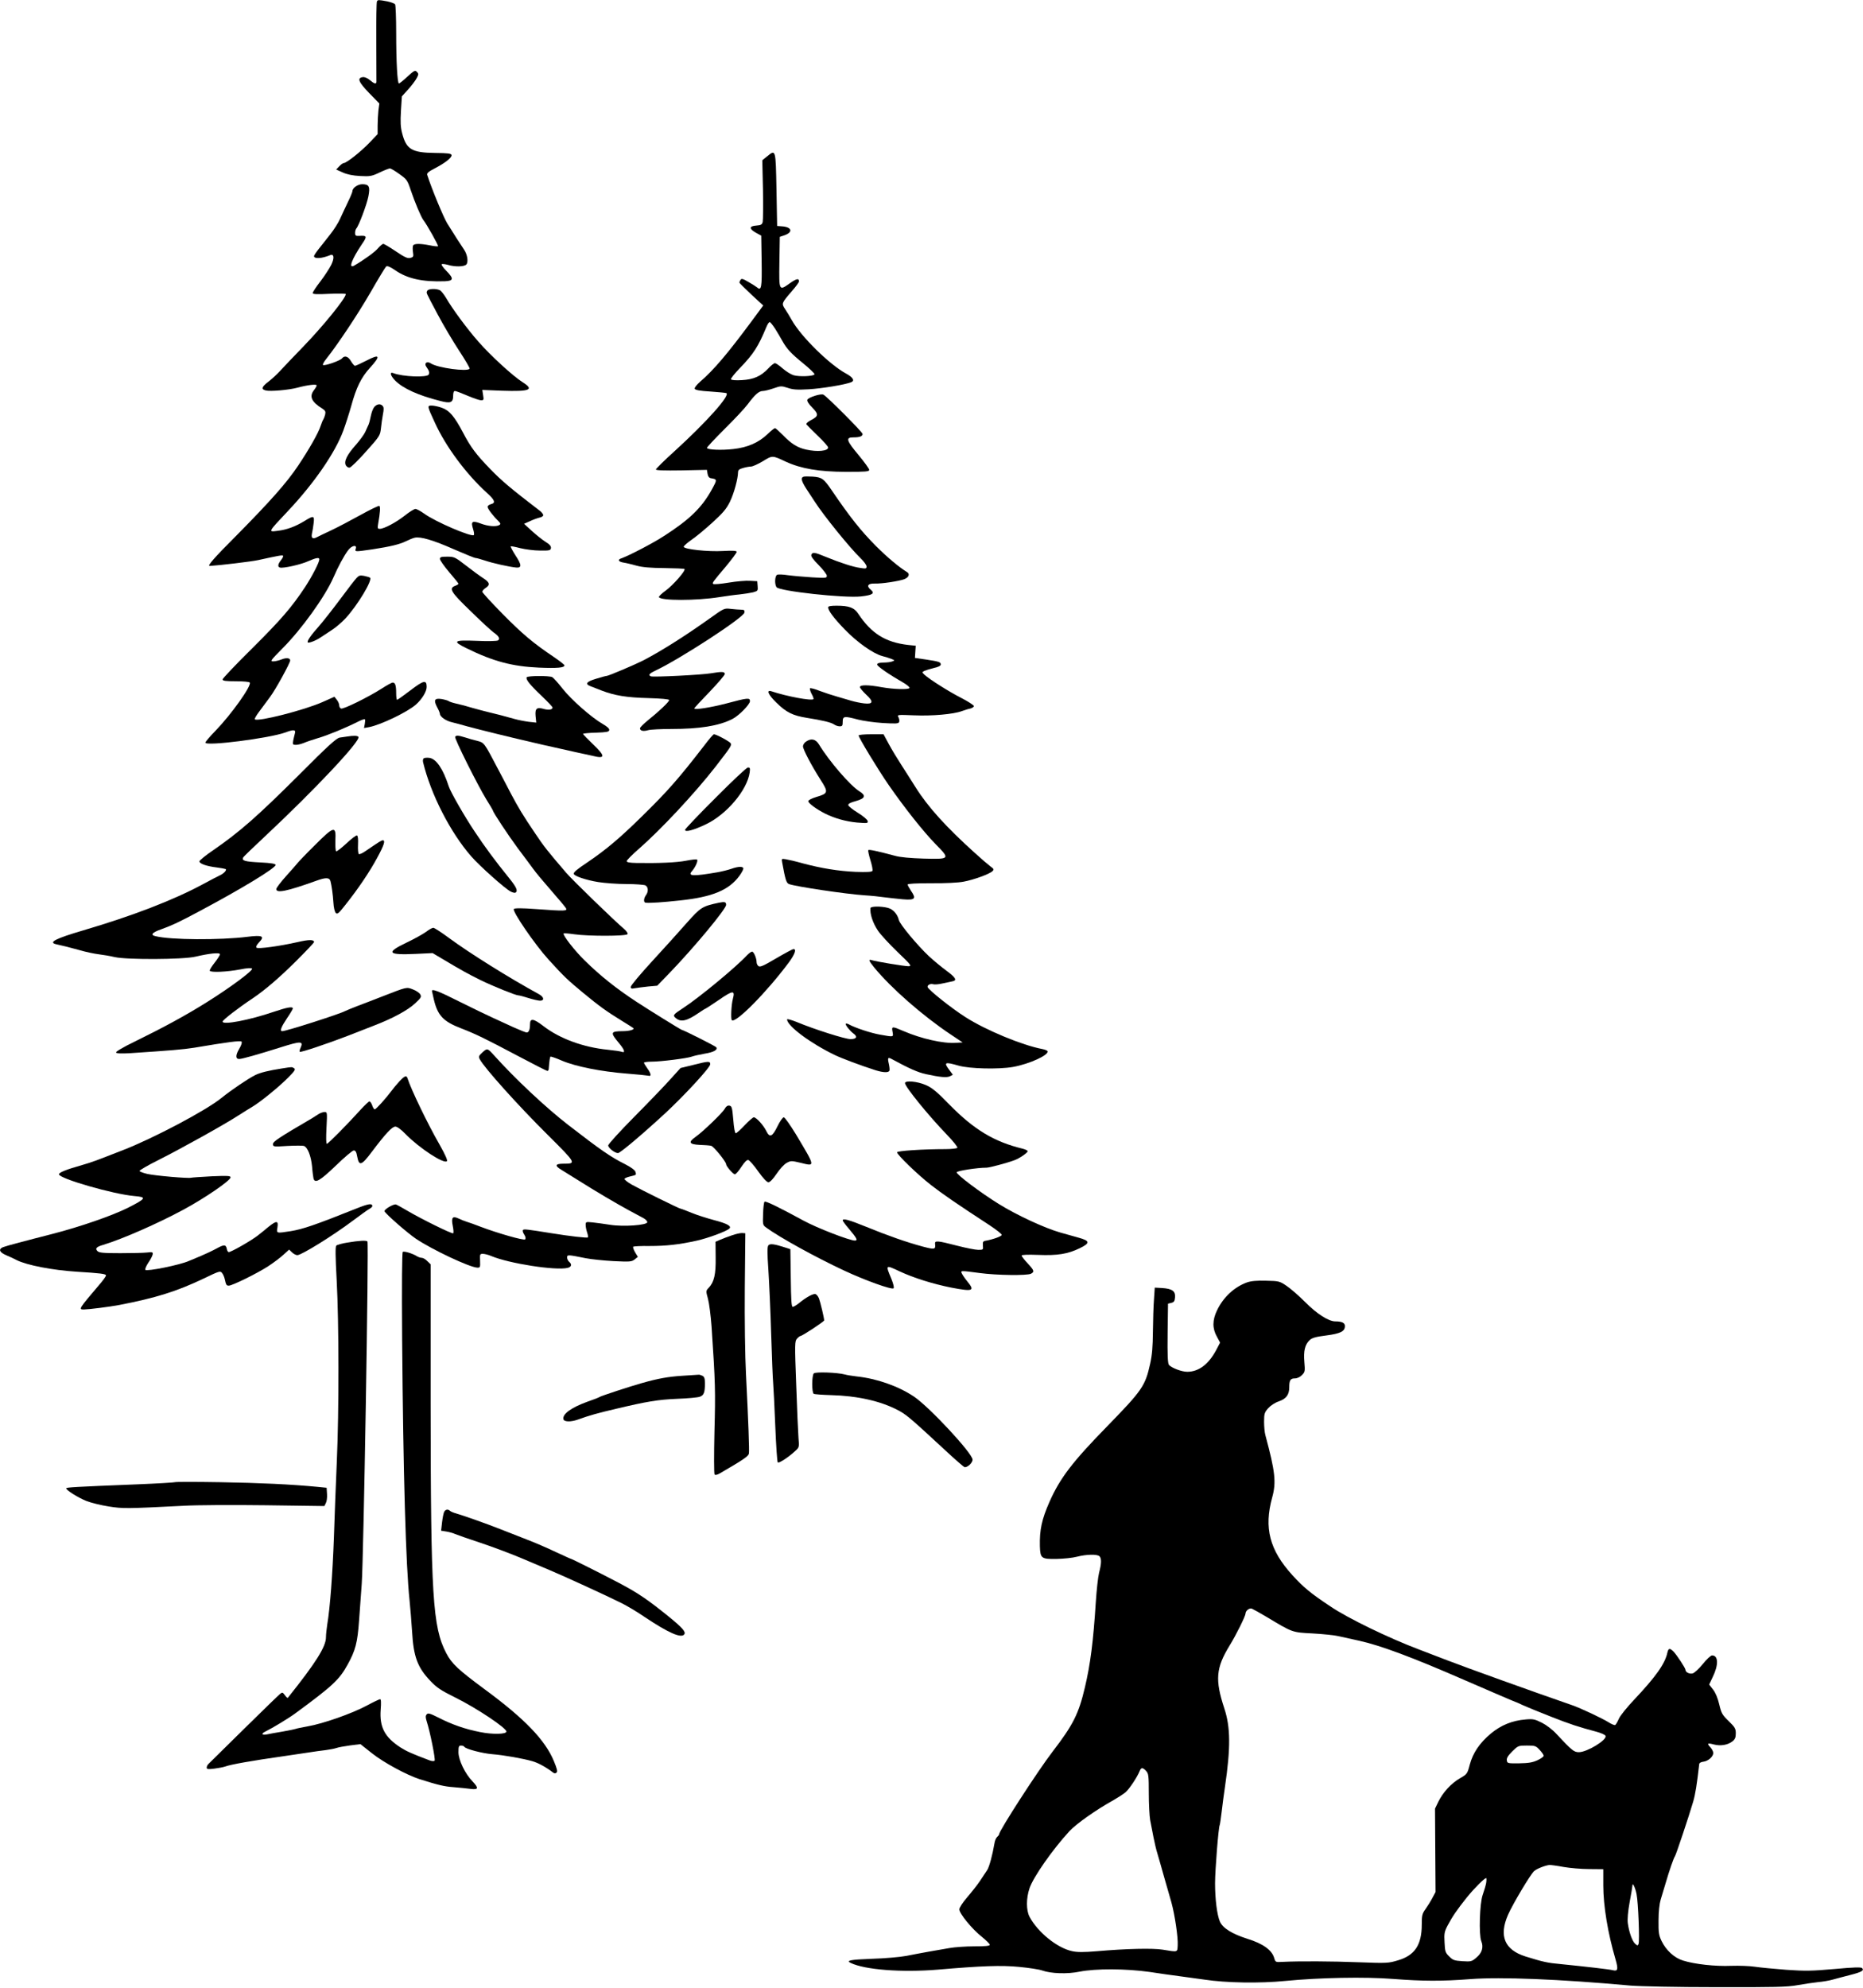 <?xml version="1.0" standalone="no"?>
<!DOCTYPE svg PUBLIC "-//W3C//DTD SVG 20010904//EN"
 "http://www.w3.org/TR/2001/REC-SVG-20010904/DTD/svg10.dtd">
<svg version="1.0" xmlns="http://www.w3.org/2000/svg"
 width="1406pt" height="1500pt" viewBox="0 0 1406 1500"
 preserveAspectRatio="xMidYMid meet">
<g transform="translate(0,1500) scale(0.1,-0.1)"
fill="#000000" stroke="none">
<path d="M2845 14990 c-4 -6 -6 -142 -5 -303 1 -160 1 -298 1 -304 -1 -20 -16
-16 -50 13 -18 15 -40 24 -53 22 -45 -6 -32 -37 47 -119 l78 -80 -7 -52 c-3
-28 -6 -81 -6 -115 l0 -64 -62 -65 c-64 -67 -173 -153 -193 -153 -6 0 -22 -11
-35 -25 l-23 -24 49 -22 c33 -15 75 -24 131 -27 76 -4 88 -2 149 27 36 17 71
31 78 30 6 0 38 -19 70 -42 57 -41 61 -47 86 -122 31 -92 78 -203 95 -225 26
-33 116 -193 111 -198 -3 -2 -31 0 -62 7 -78 15 -121 14 -127 -3 -3 -8 -3 -31
0 -50 5 -31 3 -36 -21 -42 -21 -5 -42 5 -109 50 -46 31 -88 56 -94 56 -7 0
-24 -15 -40 -33 -23 -28 -103 -86 -180 -131 -46 -26 -18 48 58 161 42 61 40
67 -23 63 -23 -1 -28 3 -28 22 0 13 4 28 9 34 18 18 79 180 91 241 15 75 6 93
-46 93 -34 0 -74 -28 -74 -52 0 -6 -15 -44 -34 -82 -19 -39 -45 -96 -59 -126
-13 -30 -47 -84 -76 -120 -28 -36 -67 -85 -86 -109 -19 -24 -35 -48 -35 -53 0
-23 59 -19 122 7 29 12 33 -22 8 -73 -13 -26 -49 -82 -81 -124 -33 -42 -59
-82 -59 -89 0 -9 29 -11 125 -6 69 3 125 2 125 -2 0 -30 -170 -240 -321 -396
-69 -71 -146 -152 -170 -178 -24 -27 -65 -65 -91 -85 -54 -41 -60 -59 -22 -68
34 -9 177 4 239 21 74 20 145 29 145 17 0 -5 -9 -21 -20 -35 -38 -48 -19 -90
63 -140 22 -15 26 -22 21 -45 -4 -15 -10 -31 -14 -37 -4 -5 -13 -27 -20 -48
-16 -52 -89 -180 -171 -302 -85 -127 -209 -267 -465 -526 -170 -170 -222 -230
-201 -229 71 4 316 33 365 44 156 34 182 39 188 33 4 -3 -3 -18 -15 -33 -24
-30 -27 -50 -9 -56 23 -8 158 22 215 48 59 26 83 30 83 14 0 -23 -54 -127
-106 -207 -104 -157 -180 -245 -403 -467 -122 -120 -221 -225 -221 -232 0 -11
22 -14 99 -14 58 0 103 -4 106 -10 15 -24 -139 -240 -259 -364 -42 -43 -76
-83 -76 -89 0 -29 485 33 605 77 60 23 79 21 71 -6 -4 -13 -9 -38 -13 -55 -5
-30 -3 -33 20 -33 15 0 41 7 59 14 18 8 67 25 108 37 73 21 206 76 302 124 25
13 49 21 52 18 3 -3 2 -19 -1 -36 l-6 -30 39 7 c88 17 288 113 353 170 46 41
81 98 81 133 0 56 -22 51 -123 -26 -51 -39 -96 -71 -100 -71 -4 0 -7 22 -7 49
0 59 -7 81 -26 81 -8 0 -46 -21 -86 -47 -99 -63 -287 -156 -304 -149 -8 3 -14
14 -14 25 0 10 -8 29 -18 41 l-18 23 -90 -40 c-137 -61 -490 -151 -511 -130
-3 4 12 30 34 59 21 29 58 78 80 108 42 55 153 258 153 277 0 19 -29 22 -64 8
-20 -8 -48 -15 -63 -15 -26 0 -21 7 69 98 144 144 321 391 383 532 37 85 81
167 112 208 27 37 69 45 58 12 -8 -24 -8 -24 124 -5 137 21 208 38 256 62 22
11 51 23 65 26 43 10 139 -18 295 -87 83 -36 156 -66 164 -66 8 0 39 -9 70
-19 58 -20 184 -48 236 -53 44 -4 43 20 -5 92 -22 35 -38 65 -36 68 3 2 35 -4
73 -14 37 -9 104 -18 148 -18 73 -1 80 1 83 19 2 14 -10 28 -41 47 -24 15 -70
52 -102 81 l-60 55 45 20 c25 12 57 23 73 27 15 3 27 11 27 18 0 7 -12 23 -27
34 -214 164 -287 225 -371 312 -109 112 -150 167 -207 276 -66 125 -104 169
-162 189 -25 9 -60 16 -75 16 -35 0 -35 -2 24 -129 83 -182 236 -387 391 -528
62 -56 70 -78 32 -87 -14 -4 -25 -12 -25 -20 0 -14 38 -65 79 -105 19 -19 21
-25 10 -32 -24 -15 -86 -10 -141 11 -64 24 -76 16 -58 -40 7 -22 10 -43 6 -47
-17 -17 -294 102 -375 162 -27 19 -56 35 -66 35 -9 0 -45 -22 -80 -50 -65 -51
-156 -100 -189 -100 -16 0 -18 5 -12 38 15 84 18 130 9 135 -5 3 -69 -28 -143
-69 -74 -41 -173 -93 -220 -115 -47 -22 -93 -44 -102 -49 -36 -20 -51 -13 -44
23 4 17 10 53 13 80 7 57 0 59 -69 16 -69 -42 -134 -66 -202 -74 -74 -10 -75
-12 76 148 199 211 358 442 419 608 17 46 44 130 60 187 38 139 75 215 143
289 81 89 73 105 -27 53 -43 -22 -82 -40 -88 -40 -5 0 -19 16 -30 35 -22 37
-48 45 -68 21 -15 -18 -130 -58 -143 -50 -5 3 6 24 25 47 87 110 234 330 332
499 59 103 113 192 119 197 8 7 29 -1 67 -27 93 -65 208 -90 377 -84 66 3 68
20 10 79 -23 23 -39 46 -35 49 4 4 24 2 46 -4 55 -17 126 -15 141 3 16 20 7
76 -18 112 -17 24 -82 125 -127 198 -28 46 -117 260 -151 366 -4 12 11 25 58
49 80 42 129 81 126 100 -3 12 -26 15 -125 16 -175 2 -217 27 -248 149 -12 45
-14 84 -9 169 l7 109 48 53 c26 29 55 67 64 85 15 28 15 33 1 47 -13 14 -21
10 -71 -36 -31 -29 -60 -52 -64 -52 -12 0 -21 162 -21 384 0 111 -4 207 -8
213 -4 7 -32 17 -61 23 -66 12 -68 12 -76 0z"/>
<path d="M5789 13820 l-36 -29 5 -221 c2 -121 1 -231 -2 -244 -5 -21 -13 -25
-49 -28 -54 -4 -55 -24 -2 -54 l40 -22 3 -193 c3 -200 -2 -226 -35 -197 -10 8
-40 27 -67 42 -39 23 -50 26 -57 15 -5 -8 -9 -17 -9 -21 0 -3 41 -44 90 -90
l90 -83 -85 -115 c-185 -250 -290 -373 -389 -458 -28 -25 -46 -47 -43 -55 4
-10 37 -16 118 -21 62 -4 117 -10 121 -12 29 -18 -149 -217 -389 -436 -79 -71
-143 -135 -143 -140 0 -7 64 -9 192 -7 l193 4 5 -30 c3 -20 12 -31 25 -33 48
-8 48 -10 10 -80 -77 -141 -168 -230 -364 -356 -81 -53 -263 -148 -323 -169
-30 -10 -20 -26 20 -32 20 -3 64 -14 97 -23 43 -12 103 -17 208 -18 81 -1 150
-4 153 -7 11 -11 -86 -122 -141 -162 -30 -22 -54 -44 -52 -50 9 -28 283 -28
457 0 47 7 114 17 150 20 36 4 82 11 103 16 36 10 38 12 35 47 l-3 37 -55 3
c-30 2 -103 -4 -162 -14 -59 -10 -111 -14 -115 -10 -9 8 -9 9 95 132 45 54 82
104 82 110 0 9 -27 11 -101 7 -115 -7 -299 13 -299 32 0 6 26 29 57 51 32 21
103 80 158 130 82 75 107 104 134 159 31 64 60 172 61 222 0 17 9 24 38 32 20
6 47 11 60 11 12 0 52 18 89 40 73 45 71 45 173 -3 115 -53 249 -76 453 -77
151 0 177 2 177 15 0 8 -36 58 -80 111 -92 110 -100 134 -41 134 49 0 71 8 71
26 0 13 -266 280 -295 296 -18 11 -115 -20 -122 -38 -4 -10 10 -32 37 -59 50
-51 48 -65 -10 -95 -23 -12 -38 -25 -34 -32 4 -5 42 -44 85 -85 44 -42 79 -82
79 -89 0 -27 -81 -35 -166 -16 -65 14 -113 44 -176 110 -28 28 -55 52 -59 52
-5 0 -30 -20 -56 -45 -68 -65 -151 -101 -259 -113 -89 -10 -190 -6 -199 8 -2
4 57 67 131 141 75 74 155 159 177 189 55 74 85 100 114 100 13 0 49 9 81 20
54 19 59 19 106 4 40 -14 72 -16 160 -11 99 6 271 34 319 53 30 11 15 37 -37
65 -126 68 -341 280 -410 403 -15 27 -38 65 -51 84 -28 42 -27 45 50 134 30
34 55 68 55 75 0 25 -19 21 -66 -12 -86 -61 -85 -64 -82 157 l3 191 33 11 c68
23 60 62 -13 68 l-40 3 -5 275 c-6 307 -5 304 -71 250z m62 -1302 c18 -29 42
-69 52 -88 35 -63 68 -98 158 -171 49 -40 88 -77 86 -83 -5 -15 -114 -20 -158
-7 -20 6 -57 29 -82 51 -25 22 -51 40 -59 40 -7 0 -30 -18 -50 -40 -56 -59
-110 -83 -199 -88 -45 -3 -79 0 -82 6 -4 5 28 45 70 88 100 104 136 160 197
307 8 20 19 37 25 37 5 0 24 -24 42 -52z"/>
<path d="M3224 12805 c-7 -17 -15 0 79 -177 43 -81 116 -204 162 -274 46 -70
82 -131 79 -136 -15 -24 -241 6 -292 40 -30 20 -54 2 -34 -26 20 -28 24 -41
18 -57 -9 -25 -196 -18 -268 10 -30 12 -21 -21 15 -57 59 -59 173 -111 339
-153 79 -21 98 -13 98 41 0 22 5 34 13 34 8 0 50 -16 94 -35 45 -19 91 -35
103 -35 21 0 22 3 16 39 l-6 39 149 -6 c212 -7 246 7 154 65 -70 44 -244 203
-334 307 -83 94 -196 247 -243 329 -16 26 -36 52 -46 57 -29 15 -90 12 -96 -5z"/>
<path d="M2825 11930 c-9 -10 -21 -41 -26 -67 -5 -26 -13 -57 -18 -68 -5 -11
-17 -36 -25 -55 -9 -19 -41 -63 -71 -97 -66 -74 -91 -124 -75 -154 7 -11 19
-19 29 -17 10 2 66 56 124 122 103 115 106 120 112 175 3 31 10 78 15 105 7
35 7 53 -1 62 -16 20 -43 17 -64 -6z"/>
<path d="M6063 11403 c-21 -8 -15 -33 23 -92 20 -31 48 -74 63 -96 68 -106
266 -350 345 -426 25 -24 46 -52 46 -63 0 -16 -5 -18 -47 -11 -54 7 -152 39
-262 84 -84 35 -99 37 -108 15 -4 -11 14 -36 56 -78 33 -34 61 -70 61 -80 0
-18 -7 -18 -112 -12 -62 4 -143 11 -180 16 -37 6 -74 7 -82 4 -18 -7 -22 -69
-6 -94 19 -30 513 -84 638 -70 88 10 107 23 73 51 -34 28 -21 48 31 46 50 -2
183 18 222 33 35 13 45 40 21 54 -57 34 -151 113 -233 195 -116 117 -195 216
-336 423 -59 87 -74 97 -142 102 -32 2 -65 2 -71 -1z"/>
<path d="M3320 10783 c0 -10 32 -55 70 -100 39 -45 70 -84 70 -87 0 -4 -11
-11 -25 -16 -50 -19 -33 -47 118 -192 78 -77 157 -149 174 -161 38 -26 49 -47
31 -59 -7 -5 -79 -7 -160 -3 -176 7 -188 -2 -75 -57 200 -98 343 -136 543
-145 140 -6 194 -1 194 17 0 5 -35 32 -77 61 -157 105 -241 176 -390 327 -84
85 -153 161 -153 167 0 7 11 20 25 29 36 23 31 42 -17 73 -24 15 -82 58 -130
95 -84 65 -90 68 -143 68 -46 0 -55 -3 -55 -17z"/>
<path d="M2690 10638 c-12 -12 -67 -84 -122 -158 -55 -74 -126 -164 -157 -200
-67 -75 -96 -118 -88 -127 8 -7 62 14 97 38 14 9 51 33 82 54 32 20 79 61 106
90 91 99 204 287 185 306 -5 4 -25 10 -45 14 -31 6 -40 3 -58 -17z"/>
<path d="M6250 10418 c0 -25 42 -81 126 -168 93 -96 214 -182 283 -200 24 -6
55 -16 70 -22 24 -10 25 -11 6 -18 -11 -5 -41 -9 -67 -9 -34 -1 -48 -5 -48
-15 0 -13 88 -74 203 -140 26 -16 44 -32 41 -37 -8 -13 -118 -10 -209 6 -104
19 -165 19 -165 1 0 -7 21 -32 46 -56 59 -54 54 -75 -15 -67 -27 3 -70 12 -97
20 -27 8 -76 22 -109 32 -33 9 -90 28 -128 42 -37 15 -70 23 -74 20 -3 -4 2
-22 12 -42 11 -19 17 -37 14 -40 -15 -14 -198 20 -316 59 -42 14 -26 -25 36
-85 75 -74 124 -98 230 -115 119 -19 183 -34 206 -50 11 -8 30 -14 42 -14 20
0 23 5 23 35 0 42 11 44 115 16 39 -10 123 -22 187 -26 101 -6 119 -5 124 8 3
9 1 24 -5 35 -11 20 -9 20 117 15 135 -6 298 8 362 32 19 7 47 16 63 19 15 4
27 12 27 19 0 6 -44 35 -97 62 -96 49 -240 141 -277 175 -18 18 -18 18 0 28
11 5 43 15 72 22 33 7 52 17 52 26 0 19 -13 23 -112 38 l-83 12 3 46 3 46 -58
6 c-171 20 -276 86 -375 234 -31 48 -70 62 -165 62 -44 0 -63 -4 -63 -12z"/>
<path d="M5355 10333 c-187 -133 -363 -244 -495 -313 -68 -35 -268 -120 -283
-120 -5 0 -40 -9 -78 -21 -74 -22 -87 -40 -41 -57 15 -6 52 -20 82 -32 99 -38
190 -53 353 -57 98 -3 157 -8 157 -15 0 -13 -77 -86 -157 -150 -35 -28 -63
-56 -63 -63 0 -19 25 -25 62 -14 18 5 96 9 172 9 217 0 360 23 463 75 49 25
133 110 133 135 0 27 -16 26 -180 -18 -116 -30 -240 -50 -240 -37 0 4 52 60
115 125 63 66 115 126 115 135 0 18 -22 19 -105 5 -69 -12 -433 -30 -452 -23
-23 9 -14 21 35 44 189 90 665 400 670 437 3 18 -2 22 -25 22 -15 0 -50 3 -78
6 -50 6 -51 5 -160 -73z"/>
<path d="M3975 9890 c-9 -15 24 -57 114 -142 45 -43 81 -81 81 -86 0 -16 -27
-21 -62 -12 -57 17 -71 6 -66 -52 l5 -50 -56 6 c-31 4 -78 13 -106 21 -87 24
-138 38 -195 51 -30 7 -86 22 -125 33 -38 12 -92 26 -120 32 -27 6 -55 15 -60
20 -6 4 -30 11 -53 15 -53 8 -61 -8 -33 -62 12 -21 21 -44 21 -50 0 -21 45
-53 90 -63 25 -6 77 -20 115 -31 80 -22 351 -89 510 -125 33 -8 98 -23 145
-33 47 -11 121 -27 165 -37 44 -9 98 -21 120 -26 105 -27 107 -7 11 85 -42 40
-76 75 -76 79 0 3 44 8 97 9 81 3 98 6 101 19 2 11 -15 27 -50 47 -85 49 -238
184 -303 267 -33 42 -68 81 -77 86 -23 12 -185 11 -193 -1z"/>
<path d="M5318 9379 c-197 -255 -281 -350 -474 -539 -166 -163 -270 -251 -409
-345 -81 -54 -105 -75 -105 -87 0 -17 92 -48 184 -63 50 -8 146 -15 214 -15
68 0 132 -5 143 -10 22 -13 24 -47 4 -74 -18 -24 -19 -56 -2 -57 37 -3 128 3
257 17 247 26 372 78 451 187 16 22 29 46 29 54 0 17 -37 17 -90 -2 -23 -8
-70 -20 -104 -26 -186 -32 -228 -30 -194 8 27 31 49 81 38 88 -5 3 -42 -1 -82
-9 -69 -14 -213 -20 -375 -17 -53 1 -73 5 -73 14 0 7 40 48 90 91 170 149 423
420 579 620 115 149 123 160 116 177 -5 13 -109 69 -127 69 -5 0 -36 -36 -70
-81z"/>
<path d="M6480 9451 c0 -16 146 -257 227 -374 117 -169 262 -352 353 -445 112
-114 111 -115 -88 -110 -100 3 -179 10 -217 21 -135 36 -196 49 -202 43 -3 -3
4 -37 16 -76 12 -38 19 -75 15 -81 -5 -8 -43 -10 -128 -7 -131 6 -259 27 -401
65 -49 14 -105 27 -124 30 -33 5 -33 5 -28 -23 24 -134 32 -156 51 -164 50
-19 433 -76 571 -85 50 -3 117 -10 150 -15 33 -4 95 -11 137 -15 94 -8 105 4
64 63 -14 21 -26 43 -26 48 0 7 63 10 178 10 105 -1 205 4 245 12 76 14 194
57 217 79 13 13 11 17 -15 36 -16 12 -68 56 -115 99 -220 198 -358 351 -450
498 -29 47 -78 122 -107 168 -30 46 -73 117 -95 158 l-40 74 -94 0 c-52 0 -94
-4 -94 -9z"/>
<path d="M2620 9443 c-14 -2 -39 -6 -56 -8 -25 -4 -89 -62 -305 -279 -320
-319 -452 -434 -649 -570 -58 -39 -105 -78 -105 -85 0 -18 56 -37 132 -46 32
-4 62 -10 66 -12 11 -7 -14 -34 -43 -47 -14 -6 -72 -37 -130 -68 -221 -119
-529 -238 -900 -347 -214 -63 -270 -92 -203 -106 47 -10 95 -22 178 -45 44
-13 107 -26 140 -30 33 -4 87 -13 120 -21 92 -21 517 -19 610 3 106 25 185 33
185 18 0 -7 -18 -35 -40 -63 -22 -28 -39 -55 -37 -61 6 -15 132 -9 231 10 49
10 82 12 88 6 12 -12 -164 -143 -342 -254 -156 -98 -322 -188 -538 -294 -95
-46 -150 -79 -146 -85 5 -8 39 -9 108 -5 303 20 399 28 481 41 261 44 349 55
358 46 5 -5 -1 -27 -18 -55 -28 -47 -28 -76 0 -76 22 0 145 35 313 88 152 48
173 48 151 -2 -7 -14 -10 -29 -7 -32 7 -6 205 60 363 121 61 24 151 59 200 78
138 53 251 114 307 166 45 42 50 49 40 68 -7 12 -31 29 -56 38 -49 19 -43 20
-236 -55 -58 -23 -140 -54 -182 -70 -42 -16 -85 -34 -95 -39 -40 -22 -443
-151 -473 -151 -20 0 -9 30 35 96 25 36 45 71 45 75 0 17 -43 9 -144 -25 -184
-63 -386 -101 -386 -74 0 12 116 102 229 177 89 60 197 152 324 278 75 75 137
140 137 145 0 20 -38 20 -124 0 -136 -31 -299 -53 -310 -42 -6 6 1 21 19 40
45 47 26 56 -87 42 -208 -26 -581 -24 -696 5 -39 9 -24 28 46 52 80 29 140 57
287 136 325 173 575 326 575 349 0 9 -33 15 -116 19 -117 6 -143 13 -128 39 5
7 79 79 164 158 378 354 723 721 705 750 -6 10 -36 11 -85 3z"/>
<path d="M3435 9441 c-7 -12 167 -360 235 -472 28 -44 50 -82 50 -84 0 -13
117 -189 188 -285 48 -63 100 -134 117 -157 16 -23 76 -95 133 -160 57 -65
108 -126 113 -135 12 -22 -2 -23 -224 -7 -107 8 -162 8 -169 1 -15 -15 159
-269 261 -381 119 -131 144 -154 262 -252 125 -103 177 -140 289 -209 47 -29
87 -54 90 -57 11 -11 -30 -23 -80 -23 -94 -1 -96 -9 -28 -91 41 -48 49 -76 21
-65 -9 4 -58 11 -107 16 -182 18 -361 83 -483 177 -78 60 -103 63 -103 14 0
-38 -9 -61 -25 -61 -7 0 -52 18 -101 40 -49 23 -120 55 -159 73 -38 17 -149
71 -246 119 -163 82 -210 99 -209 81 1 -5 7 -33 14 -63 29 -122 71 -167 207
-219 111 -43 186 -80 424 -206 119 -63 221 -115 226 -115 5 0 9 6 10 13 5 65
9 90 13 95 3 2 43 -11 88 -31 104 -44 295 -82 488 -97 80 -6 153 -14 163 -16
25 -8 21 16 -8 56 -14 19 -25 38 -25 42 0 4 26 8 58 8 69 0 268 25 303 38 13
5 56 15 96 22 69 11 101 29 89 48 -5 9 -250 132 -261 132 -5 0 -246 149 -339
210 -153 100 -274 196 -394 314 -75 73 -168 193 -158 203 3 3 39 0 81 -6 103
-15 391 -15 401 1 4 6 -7 23 -27 40 -73 62 -387 366 -436 423 -139 162 -168
198 -236 300 -94 139 -124 190 -180 295 -24 47 -68 130 -97 185 -107 204 -105
201 -157 215 -27 6 -68 18 -92 26 -52 16 -68 17 -76 5z"/>
<path d="M6082 9404 c-12 -8 -22 -24 -22 -35 0 -23 63 -143 133 -253 60 -93
58 -103 -32 -129 -36 -11 -61 -24 -61 -32 0 -15 61 -60 126 -93 72 -36 157
-60 242 -68 79 -6 84 -6 80 12 -2 10 -35 38 -73 61 -39 24 -71 50 -73 58 -2
10 15 20 57 31 71 20 79 41 28 73 -69 42 -229 227 -306 354 -25 41 -59 49 -99
21z"/>
<path d="M3199 9279 c-7 -4 -9 -17 -6 -30 58 -241 205 -529 364 -711 64 -73
252 -241 296 -264 15 -8 32 -12 37 -9 20 12 9 39 -43 104 -111 137 -187 240
-264 356 -76 113 -183 300 -196 341 -43 133 -94 208 -146 216 -17 2 -36 1 -42
-3z"/>
<path d="M5398 8978 c-126 -125 -228 -233 -228 -239 0 -20 67 -2 158 42 157
75 312 259 330 392 4 32 2 37 -14 36 -11 -1 -121 -105 -246 -231z"/>
<path d="M2377 8624 c-65 -64 -123 -125 -130 -134 -7 -9 -46 -54 -87 -99 -41
-46 -75 -90 -75 -99 0 -33 80 -17 300 62 74 27 101 26 109 -2 9 -35 18 -97 22
-160 2 -39 10 -72 18 -80 12 -12 22 -4 72 60 98 123 184 251 240 355 53 97 64
133 43 133 -10 0 -26 -10 -133 -83 -21 -15 -43 -24 -48 -21 -5 4 -8 36 -6 72
2 42 -1 66 -8 69 -6 2 -42 -25 -80 -61 -38 -35 -73 -62 -77 -59 -5 3 -7 40 -6
82 6 113 -9 110 -154 -35z"/>
<path d="M5425 8189 c-125 -27 -136 -33 -241 -151 -54 -62 -172 -192 -261
-289 -90 -98 -163 -185 -163 -195 0 -13 6 -15 32 -10 17 3 62 9 100 13 l68 6
93 96 c187 194 427 483 427 514 0 22 -10 25 -55 16z"/>
<path d="M6569 8148 c-4 -44 18 -112 57 -170 19 -29 86 -101 147 -160 106
-101 110 -108 82 -108 -30 0 -244 35 -277 46 -26 8 -22 -4 19 -55 127 -155
365 -364 578 -506 l90 -60 -50 -3 c-95 -7 -263 31 -397 89 -86 37 -90 37 -82
-6 7 -41 11 -40 -96 -21 -68 12 -186 51 -233 77 -11 6 -21 8 -24 5 -7 -6 32
-55 57 -73 34 -24 25 -43 -21 -43 -41 0 -271 73 -406 129 -40 16 -73 25 -73
20 0 -49 174 -179 360 -269 52 -25 193 -78 305 -114 60 -19 102 -21 108 -3 2
6 0 29 -5 51 -11 47 -7 52 25 34 123 -67 196 -100 254 -112 110 -24 160 -28
183 -16 l21 11 -25 34 c-46 61 -37 65 68 35 84 -24 303 -29 411 -10 124 22
277 92 260 120 -3 5 -20 11 -38 15 -151 28 -428 143 -581 241 -104 66 -277
204 -285 226 -5 15 21 29 42 22 10 -3 42 -1 70 6 29 6 62 13 75 16 37 7 25 28
-45 80 -37 27 -96 76 -132 109 -87 82 -219 240 -227 273 -11 45 -43 81 -82 92
-53 14 -132 13 -133 -2z"/>
<path d="M3215 7969 c-22 -16 -88 -53 -147 -81 -159 -76 -143 -95 71 -85 l126
6 79 -47 c134 -80 188 -110 281 -156 96 -47 267 -116 287 -116 7 0 42 -9 76
-20 35 -11 75 -20 88 -20 34 0 30 27 -7 48 -229 125 -527 312 -679 424 -58 43
-112 78 -120 78 -8 0 -33 -14 -55 -31z"/>
<path d="M5857 7769 c-95 -56 -121 -68 -133 -58 -8 6 -14 19 -14 29 0 30 -21
80 -34 80 -7 0 -23 -12 -37 -26 -83 -90 -365 -323 -484 -400 -75 -49 -80 -55
-54 -76 38 -32 84 -21 171 39 26 18 50 33 53 33 2 0 48 30 101 66 105 73 123
74 105 8 -12 -46 -17 -151 -8 -161 28 -27 263 211 430 435 46 62 60 103 35
101 -7 0 -66 -32 -131 -70z"/>
<path d="M3641 7060 c-28 -26 -31 -32 -20 -52 33 -64 290 -350 513 -571 216
-215 217 -217 119 -217 -64 0 -69 -15 -15 -47 20 -13 80 -50 132 -82 128 -81
278 -169 375 -222 44 -23 94 -50 110 -59 17 -9 30 -23 30 -31 0 -23 -180 -36
-280 -20 -44 7 -104 15 -132 18 -51 5 -53 5 -53 -19 0 -14 5 -39 11 -57 6 -18
9 -34 6 -37 -5 -6 -136 9 -272 31 -188 30 -210 33 -218 25 -5 -4 -1 -20 9 -34
11 -17 13 -31 7 -37 -10 -10 -206 46 -338 96 -38 15 -83 31 -100 36 -16 5 -45
16 -63 25 -47 22 -58 9 -45 -56 6 -28 7 -53 3 -55 -10 -6 -242 109 -344 169
-39 23 -78 45 -87 48 -17 7 -93 -38 -87 -51 9 -21 174 -165 238 -208 124 -83
401 -213 460 -217 24 -1 25 1 23 52 -2 49 -1 52 21 52 13 0 41 -7 62 -16 134
-57 489 -112 578 -90 29 7 34 27 11 46 -8 7 -15 21 -15 32 0 23 5 22 140 -5
41 -8 136 -18 210 -22 125 -6 137 -5 160 13 l24 19 -22 36 c-11 20 -17 39 -13
41 5 3 60 6 122 5 130 0 224 11 356 40 86 19 227 71 248 92 18 18 -19 38 -115
63 -52 14 -129 38 -170 55 -41 17 -78 31 -82 31 -11 0 -302 144 -370 182 -32
18 -56 38 -55 43 2 6 21 14 43 19 49 12 47 10 39 36 -4 12 -34 34 -77 56 -110
55 -182 105 -428 295 -172 133 -405 352 -561 526 -50 55 -51 56 -88 23z"/>
<path d="M5231 6965 l-95 -23 -75 -83 c-41 -46 -164 -174 -273 -284 -109 -110
-198 -208 -198 -217 0 -19 50 -58 74 -58 16 0 179 137 360 304 146 136 336
342 336 366 0 25 -11 25 -129 -5z"/>
<path d="M2130 6939 c-102 -16 -165 -31 -205 -51 -55 -28 -177 -110 -255 -173
-116 -94 -512 -303 -738 -391 -220 -86 -237 -92 -312 -114 -120 -34 -175 -56
-175 -70 0 -32 408 -150 569 -164 96 -8 90 -18 -47 -88 -120 -60 -362 -144
-572 -198 -82 -21 -195 -50 -250 -65 -55 -14 -110 -30 -123 -35 -36 -16 -26
-39 26 -61 26 -11 61 -27 77 -36 78 -39 269 -76 455 -88 177 -11 220 -16 220
-28 0 -7 -24 -40 -53 -73 -152 -179 -156 -184 -114 -184 42 1 192 20 267 34
275 53 434 103 634 198 124 60 129 61 143 42 8 -10 16 -30 19 -44 10 -45 13
-50 31 -50 26 0 211 91 295 145 40 26 92 65 116 87 l44 40 22 -21 c12 -12 30
-21 40 -21 31 0 267 146 419 260 55 41 110 81 123 88 13 7 24 17 24 22 0 22
-27 19 -110 -14 -323 -129 -414 -160 -507 -175 -109 -17 -107 -17 -99 29 8 51
-7 52 -66 5 -23 -20 -59 -48 -79 -64 -48 -39 -211 -132 -224 -128 -5 2 -12 12
-13 23 -7 35 -20 36 -78 4 -31 -17 -85 -42 -118 -56 -34 -14 -74 -31 -91 -38
-67 -30 -315 -80 -328 -67 -4 4 5 28 21 52 17 24 32 53 34 64 3 18 -1 20 -42
15 -25 -3 -116 -5 -202 -5 -130 0 -160 3 -173 16 -19 19 -8 32 45 47 147 45
407 159 604 265 160 86 356 220 356 244 0 12 -23 13 -142 8 -79 -4 -149 -9
-157 -11 -20 -6 -269 15 -330 29 -30 7 -56 17 -58 22 -1 6 63 43 145 84 160
80 495 266 601 335 36 23 84 53 106 66 61 36 203 152 270 220 49 49 57 62 45
70 -17 11 -14 11 -90 -1z"/>
<path d="M3016 6843 c-19 -21 -45 -51 -57 -68 -49 -65 -121 -145 -131 -145 -5
0 -14 14 -19 30 -6 17 -15 30 -21 30 -5 0 -35 -28 -66 -62 -104 -115 -246
-258 -255 -258 -6 0 -7 45 -3 120 6 118 6 120 -15 120 -11 0 -33 -8 -47 -17
-15 -10 -36 -23 -47 -30 -253 -148 -295 -176 -295 -195 0 -20 4 -21 109 -14
60 3 116 3 125 0 28 -11 53 -75 61 -154 3 -41 9 -83 11 -92 11 -39 49 -17 168
97 65 63 126 115 136 115 13 0 20 -12 26 -47 14 -74 32 -68 112 39 102 135
151 188 176 188 13 0 44 -22 76 -56 105 -107 290 -228 313 -205 6 6 -12 48
-55 124 -90 156 -216 418 -242 500 -8 26 -21 21 -60 -20z"/>
<path d="M6830 6828 c0 -27 177 -245 317 -390 46 -48 82 -92 78 -98 -3 -5 -43
-10 -88 -10 -172 0 -367 -13 -367 -24 0 -18 156 -169 255 -246 83 -65 199
-145 443 -304 50 -33 92 -66 92 -73 0 -11 -67 -35 -125 -45 -16 -3 -19 -10
-17 -36 3 -31 2 -32 -35 -32 -21 0 -92 14 -158 31 -151 39 -171 41 -168 14 5
-43 -2 -44 -94 -20 -119 32 -260 81 -426 149 -131 53 -177 66 -177 48 0 -5 20
-32 45 -61 61 -72 71 -91 47 -91 -40 0 -286 95 -387 150 -189 103 -288 151
-295 143 -5 -4 -10 -46 -11 -92 -3 -81 -3 -84 25 -104 102 -74 368 -221 584
-322 160 -75 363 -148 376 -135 5 5 -2 35 -17 72 -45 107 -45 106 62 56 107
-50 251 -95 391 -123 163 -31 179 -25 122 45 -16 19 -34 45 -41 58 -14 27 -16
27 134 7 127 -17 357 -20 386 -5 28 15 24 25 -26 79 -25 26 -45 53 -45 58 0 6
46 8 125 5 147 -6 224 7 313 50 81 39 79 56 -8 80 -36 10 -98 28 -139 39 -118
34 -326 130 -463 215 -140 87 -318 221 -318 239 0 11 155 35 225 35 22 0 154
35 210 56 38 13 104 59 101 69 -1 5 -18 13 -37 18 -216 52 -367 143 -554 333
-96 99 -132 128 -179 148 -62 27 -156 36 -156 14z"/>
<path d="M5470 6635 c-16 -30 -164 -173 -221 -213 -57 -40 -48 -56 31 -60 36
-1 75 -4 87 -7 19 -4 113 -120 113 -139 0 -15 53 -76 66 -76 7 0 29 25 49 56
24 36 41 54 52 52 9 -2 43 -40 75 -86 37 -52 66 -82 77 -82 12 0 35 24 62 64
24 36 58 73 76 82 31 17 36 17 104 1 114 -28 115 -35 -35 216 -43 70 -83 127
-91 127 -8 0 -29 -30 -47 -67 -39 -80 -59 -89 -84 -38 -21 44 -76 105 -95 105
-7 0 -38 -27 -69 -60 -31 -33 -61 -60 -67 -60 -7 0 -14 39 -19 103 -8 92 -11
102 -30 105 -13 2 -25 -6 -34 -23z"/>
<path d="M5525 5680 c-27 -9 -67 -24 -88 -33 l-37 -16 1 -118 c2 -127 -11
-186 -53 -230 -21 -22 -21 -24 -5 -82 9 -33 21 -127 27 -208 29 -430 30 -489
22 -793 -4 -173 -4 -319 1 -325 5 -6 20 -3 42 10 179 104 213 128 217 148 4
24 -4 240 -22 597 -7 135 -11 411 -9 650 l4 415 -25 2 c-14 0 -47 -7 -75 -17z"/>
<path d="M2622 5625 c-40 -6 -78 -17 -84 -23 -8 -8 -7 -79 3 -264 17 -315 18
-979 1 -1363 -7 -159 -17 -418 -22 -575 -10 -275 -29 -530 -50 -655 -5 -33
-10 -77 -10 -98 0 -71 -76 -192 -288 -457 -2 -3 -12 6 -22 20 -16 22 -20 23
-36 10 -10 -8 -133 -127 -273 -265 -139 -137 -260 -256 -267 -263 -8 -7 -14
-20 -14 -28 0 -13 10 -14 58 -8 31 4 68 11 82 16 39 15 202 44 435 77 44 7
123 18 175 26 52 8 120 18 150 21 30 4 66 11 80 16 13 5 59 13 102 19 l78 10
87 -69 c88 -70 262 -164 358 -195 139 -44 187 -56 260 -61 44 -4 101 -9 128
-13 58 -7 61 6 13 57 -56 57 -106 161 -106 220 0 43 3 50 19 50 11 0 23 -4 26
-10 10 -16 135 -49 210 -55 88 -7 234 -33 303 -53 45 -13 102 -44 158 -87 9
-6 17 -6 25 2 8 8 2 31 -21 86 -66 159 -220 319 -520 540 -203 150 -251 195
-292 274 -103 197 -117 427 -118 1896 l0 1038 -25 24 c-13 14 -32 25 -42 25
-10 0 -27 6 -38 13 -30 19 -94 39 -105 32 -6 -4 -8 -235 -5 -658 8 -1022 28
-1711 56 -1972 6 -55 14 -161 19 -235 11 -190 41 -271 139 -373 46 -49 79 -71
184 -123 163 -80 393 -234 389 -259 -3 -20 -106 -22 -199 -3 -113 22 -213 57
-314 109 -66 33 -79 36 -89 24 -9 -11 -9 -22 0 -51 25 -76 68 -289 60 -298 -5
-5 -20 -4 -37 2 -135 51 -175 69 -219 97 -120 77 -161 154 -151 286 4 52 3 79
-4 79 -6 0 -52 -22 -104 -50 -111 -59 -327 -135 -443 -155 -46 -8 -87 -17 -90
-19 -4 -2 -47 -11 -97 -20 -49 -8 -105 -18 -122 -22 -38 -7 -44 6 -10 22 55
27 177 101 227 138 279 205 331 253 393 366 60 108 75 166 87 335 6 83 15 206
20 275 14 193 54 2566 43 2583 -6 10 -63 7 -151 -8z"/>
<path d="M5799 5604 c-9 -11 -9 -57 0 -186 6 -95 16 -312 21 -483 5 -170 12
-337 15 -370 3 -33 10 -179 16 -325 6 -146 14 -269 19 -274 8 -8 81 39 132 87
30 27 30 29 24 100 -3 40 -11 219 -17 399 -12 312 -11 329 6 348 10 11 22 20
26 20 13 0 179 109 179 118 0 17 -29 139 -39 165 -6 15 -17 30 -26 33 -16 6
-69 -22 -125 -68 -19 -15 -40 -28 -47 -28 -10 0 -13 51 -15 217 l-3 218 -40
13 c-80 26 -114 31 -126 16z"/>
<path d="M9410 5324 c-96 -35 -178 -112 -225 -210 -36 -75 -36 -137 -1 -199
l24 -45 -30 -57 c-57 -107 -132 -163 -218 -163 -42 0 -118 29 -138 52 -9 12
-12 71 -10 239 l3 223 25 6 c20 5 26 13 28 42 4 47 -22 65 -98 70 l-55 3 -6
-90 c-4 -49 -7 -159 -8 -243 -1 -112 -6 -176 -21 -242 -37 -167 -59 -199 -322
-469 -265 -271 -358 -393 -437 -571 -59 -133 -76 -214 -73 -336 3 -92 11 -98
126 -96 52 1 122 8 155 17 70 18 152 20 169 3 16 -16 15 -55 -3 -123 -8 -31
-19 -131 -25 -223 -19 -298 -41 -469 -82 -642 -47 -201 -89 -284 -245 -487
-110 -143 -403 -596 -403 -623 0 -4 -7 -13 -15 -20 -8 -7 -17 -28 -20 -49 -14
-83 -39 -178 -55 -201 -9 -14 -33 -50 -53 -80 -20 -30 -64 -86 -97 -124 -35
-41 -60 -79 -60 -92 0 -31 96 -149 170 -207 33 -27 60 -54 60 -60 0 -9 -35
-12 -117 -12 -65 0 -149 -6 -188 -13 -38 -7 -108 -19 -155 -27 -47 -8 -123
-23 -170 -32 -48 -9 -162 -19 -260 -22 -162 -6 -198 -13 -160 -31 107 -52 385
-73 655 -51 336 29 482 34 616 21 74 -7 152 -19 174 -27 67 -24 191 -28 283
-9 120 24 351 23 527 -2 77 -12 178 -26 225 -32 47 -6 132 -18 190 -26 164
-25 418 -29 610 -10 255 25 603 32 815 15 225 -17 362 -18 585 -1 227 17 665
0 1205 -49 77 -6 344 -12 650 -12 438 -1 534 1 610 15 50 9 119 19 155 23 36
3 88 12 115 20 28 8 86 23 129 34 86 22 107 34 89 52 -8 8 -66 6 -208 -7 -172
-15 -219 -16 -364 -6 -91 7 -197 17 -236 23 -38 6 -119 9 -180 7 -120 -5 -275
12 -364 40 -65 20 -127 77 -161 147 -21 44 -24 63 -23 157 0 65 7 125 16 155
8 26 25 82 37 123 28 96 61 192 71 205 8 11 103 295 137 410 17 58 28 128 46
285 0 9 14 16 31 18 36 4 75 38 75 66 0 11 -10 30 -22 43 -28 30 -22 34 27 21
50 -13 104 -4 139 23 20 16 26 29 26 61 0 35 -6 46 -53 92 -49 47 -56 59 -72
127 -11 47 -28 88 -47 112 l-29 37 26 55 c46 93 44 165 -4 165 -10 0 -41 -29
-70 -65 -29 -36 -64 -68 -77 -71 -24 -6 -54 9 -54 28 0 12 -63 108 -89 136
-29 29 -39 28 -47 -6 -18 -85 -87 -182 -252 -357 -52 -55 -104 -119 -114 -142
-10 -23 -23 -45 -28 -48 -5 -3 -28 6 -51 21 -48 30 -212 107 -273 128 -312
108 -798 283 -946 340 -52 20 -148 57 -214 82 -225 85 -535 235 -666 324 -149
99 -203 144 -286 235 -173 190 -216 357 -153 586 32 115 23 195 -51 470 -6 20
-10 66 -10 102 0 60 3 70 31 102 19 21 51 42 81 52 56 20 78 50 78 107 0 52 9
66 42 66 18 0 39 10 54 25 23 24 24 29 18 99 -7 83 4 131 40 165 18 17 46 25
125 35 108 14 141 31 141 71 0 24 -22 35 -72 35 -51 0 -140 57 -228 146 -47
47 -110 102 -140 122 -53 36 -58 37 -155 39 -72 2 -113 -2 -145 -13z m150
-2524 c196 -118 191 -116 344 -124 75 -4 164 -13 199 -21 34 -7 103 -23 154
-34 159 -35 397 -123 791 -295 210 -91 384 -166 387 -166 2 0 28 -11 57 -25
29 -13 123 -52 208 -85 146 -58 214 -80 353 -117 32 -9 61 -22 64 -30 12 -31
-140 -123 -201 -123 -38 0 -53 13 -170 138 -28 31 -74 66 -109 84 -54 27 -68
30 -122 25 -102 -8 -187 -43 -263 -106 -85 -71 -136 -146 -160 -236 -18 -68
-20 -71 -74 -102 -67 -39 -128 -106 -163 -177 l-25 -52 2 -315 2 -314 -24 -45
c-13 -25 -37 -63 -52 -84 -25 -35 -28 -48 -28 -117 0 -153 -53 -232 -178 -269
-73 -22 -84 -23 -297 -15 -205 8 -448 9 -575 3 -54 -3 -54 -3 -64 30 -17 59
-85 108 -202 144 -116 37 -187 81 -208 131 -21 50 -36 167 -36 287 0 102 26
425 35 440 2 4 9 49 15 101 6 52 17 137 25 189 43 294 42 447 -5 590 -71 216
-64 305 40 475 49 79 120 223 120 241 0 21 29 44 48 37 9 -4 60 -32 112 -63z
m2059 -1002 c17 -18 31 -38 31 -45 0 -7 -21 -22 -47 -34 -38 -17 -68 -22 -138
-23 -87 -1 -90 0 -93 22 -3 17 9 36 41 68 44 43 46 44 110 44 62 0 68 -2 96
-32z m-2969 -160 c18 -20 20 -35 20 -169 0 -80 5 -171 10 -200 6 -30 17 -88
25 -129 8 -41 21 -97 30 -125 8 -27 31 -106 50 -175 20 -69 45 -156 56 -195
25 -91 51 -264 47 -323 -3 -53 3 -51 -113 -32 -75 12 -271 8 -500 -12 -98 -8
-145 -8 -185 1 -111 24 -258 142 -320 259 -26 49 -26 140 0 216 29 85 174 292
300 429 53 57 200 161 335 236 33 19 73 45 89 58 28 24 89 115 107 161 11 28
23 28 49 0z m3150 -724 c47 -8 133 -16 193 -16 l107 -1 0 -122 c0 -155 34
-359 92 -557 22 -76 18 -93 -20 -83 -27 7 -213 28 -392 46 -102 9 -136 17
-268 58 -157 50 -201 154 -131 314 35 80 169 305 197 330 20 18 87 44 117 46
11 0 58 -6 105 -15z m-584 -121 c-4 -21 -16 -61 -26 -89 -23 -63 -30 -300 -11
-349 19 -46 6 -90 -37 -125 -35 -30 -40 -31 -106 -27 -60 4 -72 8 -99 36 -29
28 -32 38 -35 106 -4 66 -1 81 23 127 34 65 72 121 146 213 54 67 132 145 145
145 3 0 3 -17 0 -37z m1135 -84 c13 -63 24 -352 15 -376 -6 -14 -8 -14 -26 2
-22 20 -46 88 -55 155 -4 28 1 88 14 159 12 63 21 119 21 125 0 28 22 -17 31
-65z"/>
<path d="M6142 4638 c-16 -16 -16 -144 -1 -154 7 -4 65 -8 131 -10 194 -5 368
-43 500 -111 67 -35 90 -54 356 -300 78 -73 147 -133 153 -133 24 0 59 34 59
57 0 47 -328 400 -444 477 -119 79 -280 135 -431 151 -33 4 -73 10 -90 15 -56
15 -220 21 -233 8z"/>
<path d="M5150 4620 c-107 -7 -181 -20 -305 -55 -83 -23 -309 -97 -320 -105
-5 -4 -46 -20 -90 -35 -122 -44 -191 -93 -183 -132 4 -21 53 -23 108 -4 88 32
153 50 290 82 232 55 317 69 458 75 81 3 159 10 174 16 30 11 38 32 38 100 0
37 -4 50 -19 58 -11 5 -23 9 -28 8 -4 0 -60 -4 -123 -8z"/>
<path d="M1320 3817 c-3 -2 -129 -10 -280 -16 -478 -19 -540 -23 -540 -30 0
-15 87 -69 150 -95 35 -14 112 -33 170 -42 108 -17 130 -17 565 5 99 6 379 7
621 4 l442 -6 11 22 c7 12 11 43 9 69 l-3 47 -70 7 c-200 19 -433 30 -735 35
-184 3 -337 3 -340 0z"/>
<path d="M3352 3593 c-5 -10 -12 -46 -16 -80 l-7 -62 38 -6 c21 -3 52 -12 68
-19 17 -7 102 -37 190 -66 88 -29 223 -80 300 -112 77 -33 176 -75 220 -93 92
-38 438 -196 547 -251 40 -20 118 -66 173 -104 181 -121 279 -164 300 -130 11
19 -15 49 -117 132 -157 127 -231 178 -373 253 -129 68 -362 185 -369 185 -3
0 -52 23 -111 50 -59 28 -157 71 -218 94 -62 24 -155 61 -207 81 -101 40 -272
100 -330 117 -19 5 -39 14 -44 19 -15 14 -34 11 -44 -8z"/>
</g>
</svg>
